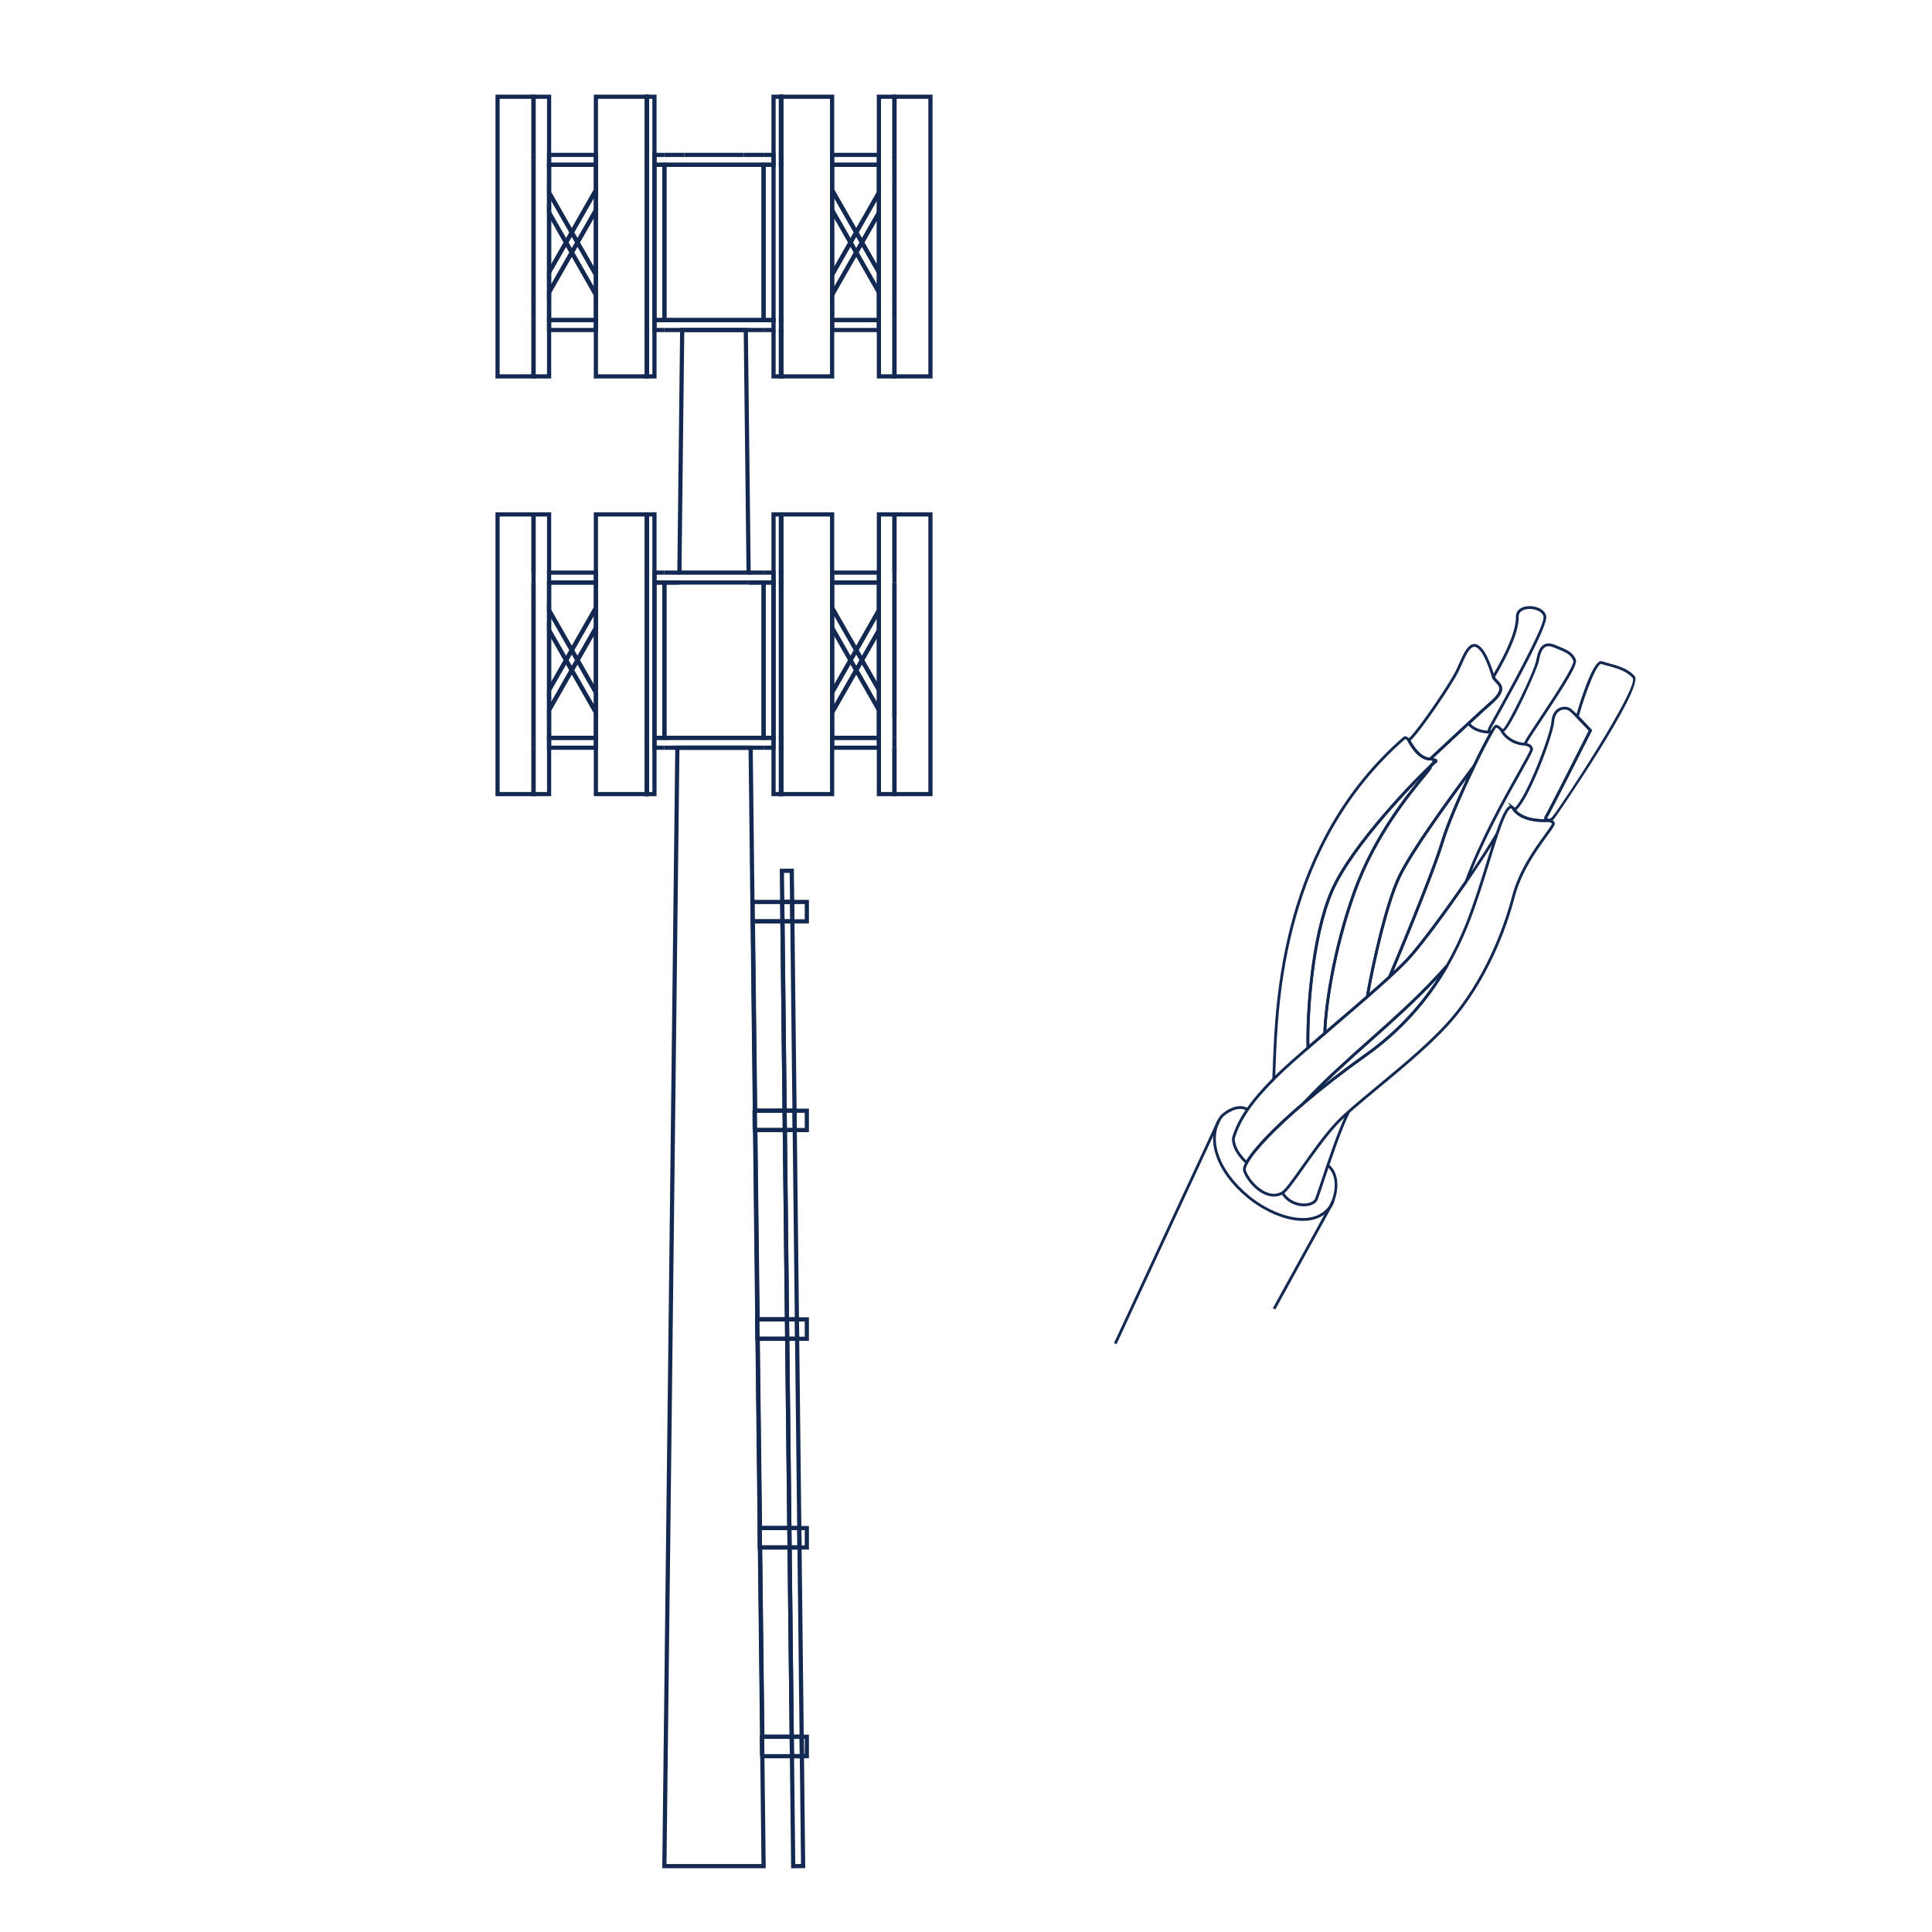 <svg xmlns="http://www.w3.org/2000/svg" xmlns:xlink="http://www.w3.org/1999/xlink" fill="none" version="1.1" width="300" height="299.999" viewBox="0 0 300 299.999"><defs><clipPath id="master_svg0_1_3466"><rect x="0" y="0" width="300" height="299.999" rx="0"/></clipPath></defs><g clip-path="url(#master_svg0_1_3466)"><g><g><g><path d="M103.491,114.89L101.3,114.89L101.3,90.128L103.491,90.128L103.491,114.89ZM101.95,114.24L102.84,114.24L102.84,90.776L101.95,90.776L101.95,114.24Z" fill="#142952" fill-opacity="1"/></g><g><path d="M88.786,36.748L84.938,30.004L84.938,25.267L92.855,25.267L92.855,29.617L88.786,36.748ZM85.588,29.831L88.786,35.437L92.205,29.444L92.205,25.916L85.588,25.916L85.588,29.831Z" fill="#142952" fill-opacity="1"/></g><g><path d="M92.855,114.892L84.938,114.892L84.938,110.15L88.786,103.408L92.855,110.537L92.855,114.892ZM85.588,114.24L92.205,114.24L92.205,110.708L88.786,104.718L85.588,110.322L85.588,114.24Z" fill="#142952" fill-opacity="1"/></g><g><path d="M128.886,108.741L128.886,96.275L132.441,102.505L128.886,108.741ZM129.537,98.728L129.537,106.29L131.693,102.507L129.537,98.728Z" fill="#142952" fill-opacity="1"/></g><g><path d="M122.9,237.603L117.642,237.603L117.295,207.558L122.558,207.558L122.9,237.603ZM118.286,236.953L122.244,236.953L121.916,208.21L117.952,208.21L118.286,236.953Z" fill="#142952" fill-opacity="1"/></g><g><path d="M88.786,101.609L84.938,94.864L84.938,90.128L92.855,90.128L92.855,94.48L88.786,101.609ZM85.588,94.692L88.786,100.296L92.205,94.308L92.205,90.777L85.588,90.777L85.588,94.692Z" fill="#142952" fill-opacity="1"/></g><g><path d="M92.855,43.88L89.298,37.648L92.855,31.415L92.855,43.88ZM90.046,37.647L92.204,41.427L92.204,33.865L90.046,37.647Z" fill="#142952" fill-opacity="1"/></g><g><path d="M84.938,43.493L84.938,31.802L88.272,37.648L84.938,43.493ZM85.588,34.253L85.588,41.041L87.524,37.647L85.588,34.253Z" fill="#142952" fill-opacity="1"/></g><g><path d="M132.955,101.609L128.887,94.479L128.887,90.127L136.803,90.127L136.803,94.861L132.955,101.609ZM129.537,94.308L132.955,100.296L136.153,94.689L136.153,90.777L129.537,90.777L129.537,94.308Z" fill="#142952" fill-opacity="1"/></g><g><path d="M92.855,50.028L84.938,50.028L84.938,45.292L88.786,38.549L92.855,45.678L92.855,50.028ZM85.588,49.379L92.205,49.379L92.205,45.851L88.786,39.861L85.588,45.465L85.588,49.379Z" fill="#142952" fill-opacity="1"/></g><g><path d="M120.439,114.89L118.249,114.89L118.249,90.128L120.439,90.128L120.439,114.89ZM118.899,114.24L119.789,114.24L119.789,90.776L118.899,90.776L118.899,114.24Z" fill="#142952" fill-opacity="1"/></g><g><path d="M122.53,205.197L117.266,205.197L116.919,175.149L122.19,175.149L122.53,205.197ZM117.91,204.548L121.874,204.548L121.546,175.799L117.576,175.799L117.91,204.548Z" fill="#142952" fill-opacity="1"/></g><g><path d="M92.855,108.741L89.297,102.506L92.855,96.276L92.855,108.741ZM90.045,102.506L92.204,106.291L92.204,98.725L90.045,102.506Z" fill="#142952" fill-opacity="1"/></g><g><path d="M123.269,270.011L118.018,270.011L117.67,239.968L122.927,239.968L123.269,270.011ZM118.661,269.361L122.612,269.361L122.284,240.617L118.326,240.617L118.661,269.361Z" fill="#142952" fill-opacity="1"/></g><g><path d="M84.938,108.354L84.938,96.662L88.273,102.506L84.938,108.354ZM85.588,99.114L85.588,105.901L87.524,102.505L85.588,99.114Z" fill="#142952" fill-opacity="1"/></g><g><path d="M136.802,108.355L133.467,102.505L136.802,96.659L136.802,108.355ZM134.215,102.506L136.153,105.902L136.153,99.113L134.215,102.506Z" fill="#142952" fill-opacity="1"/></g><g><path d="M136.802,114.892L128.886,114.892L128.886,110.537L132.954,103.408L136.801,110.155L136.801,114.892L136.802,114.892ZM129.537,114.24L136.153,114.24L136.153,110.327L132.955,104.718L129.537,110.708L129.537,114.24Z" fill="#142952" fill-opacity="1"/></g><g><path d="M128.886,43.878L128.886,31.417L132.44,37.647L128.886,43.878ZM129.537,33.87L129.537,41.428L131.692,37.648L129.537,33.87Z" fill="#142952" fill-opacity="1"/></g><g><path d="M136.802,43.493L133.468,37.647L136.802,31.801L136.802,43.493ZM134.215,37.647L136.152,41.043L136.152,34.252L134.215,37.647Z" fill="#142952" fill-opacity="1"/></g><g><path d="M136.802,50.028L128.886,50.028L128.886,45.677L132.954,38.548L136.801,45.293L136.801,50.028L136.802,50.028ZM129.537,49.379L136.153,49.379L136.153,45.466L132.955,39.861L129.537,45.851L129.537,49.379Z" fill="#142952" fill-opacity="1"/></g><g><path d="M132.955,36.748L128.887,29.616L128.887,25.266L136.803,25.266L136.803,30L132.955,36.748ZM129.537,29.444L132.955,35.434L136.153,29.829L136.153,25.916L129.537,25.916L129.537,29.444Z" fill="#142952" fill-opacity="1"/></g><g><path d="M120.439,50.031L118.249,50.031L118.249,25.267L120.439,25.267L120.439,50.031ZM118.899,49.379L119.789,49.379L119.789,25.916L118.899,25.916L118.899,49.379Z" fill="#142952" fill-opacity="1"/></g><g><path d="M103.491,50.031L101.3,50.031L101.3,25.267L103.491,25.267L103.491,50.031ZM101.95,49.379L102.84,49.379L102.84,25.916L101.95,25.916L101.95,49.379Z" fill="#142952" fill-opacity="1"/></g><g><path d="M122.162,172.79L116.891,172.79L116.542,142.742L121.82,142.742L122.162,172.79ZM117.534,172.141L121.505,172.141L121.177,143.394L117.2,143.394L117.534,172.141Z" fill="#142952" fill-opacity="1"/></g><g><path d="M84.938,46.603L84.938,42.18L87.898,36.992L89.16,39.206L84.938,46.603ZM85.588,42.352L85.588,44.153L88.412,39.206L87.898,38.306L85.588,42.352Z" fill="#142952" fill-opacity="1"/></g><g><path d="M89.672,38.305L88.411,36.091L92.854,28.304L92.854,32.726L89.672,38.305ZM89.16,36.091L89.673,36.991L92.205,32.553L92.205,30.755L89.16,36.091Z" fill="#142952" fill-opacity="1"/></g><g><path d="M92.855,46.991L88.412,39.205L89.673,36.991L92.856,42.569L92.856,46.991L92.855,46.991ZM89.16,39.205L92.205,44.539L92.205,42.741L89.673,38.304L89.16,39.205Z" fill="#142952" fill-opacity="1"/></g><g><path d="M87.897,38.302L84.937,33.115L84.937,28.693L89.159,36.09L87.897,38.302ZM85.588,32.943L87.898,36.993L88.412,36.091L85.588,31.146L85.588,32.943Z" fill="#142952" fill-opacity="1"/></g><g><path d="M88.786,39.86L87.524,37.647L88.786,35.437L90.047,37.647L88.786,39.86ZM88.272,37.647L88.786,38.548L89.299,37.647L88.786,36.748L88.272,37.647Z" fill="#142952" fill-opacity="1"/></g><g><path d="M128.886,46.991L128.886,42.567L132.066,36.991L133.329,39.205L128.886,46.991ZM129.537,42.739L129.537,44.539L132.58,39.205L132.066,38.305L129.537,42.739Z" fill="#142952" fill-opacity="1"/></g><g><path d="M133.842,38.305L132.58,36.091L136.802,28.688L136.802,33.116L133.842,38.305ZM133.329,36.091L133.842,36.991L136.153,32.943L136.153,31.14L133.329,36.091Z" fill="#142952" fill-opacity="1"/></g><g><path d="M136.802,46.606L132.58,39.205L133.842,36.991L136.802,42.182L136.802,46.606ZM133.329,39.205L136.153,44.155L136.153,42.354L133.842,38.304L133.329,39.205Z" fill="#142952" fill-opacity="1"/></g><g><path d="M132.066,38.305L128.886,32.731L128.886,28.304L133.328,36.091L132.066,38.305ZM129.537,32.556L132.066,36.992L132.58,36.092L129.537,30.757L129.537,32.556Z" fill="#142952" fill-opacity="1"/></g><g><path d="M132.955,39.86L131.692,37.647L132.955,35.434L134.216,37.647L132.955,39.86ZM132.44,37.647L132.955,38.548L133.468,37.647L132.955,36.748L132.44,37.647Z" fill="#142952" fill-opacity="1"/></g><g><path d="M89.671,103.162L88.411,100.952L92.854,93.169L92.854,97.586L89.671,103.162ZM89.16,100.952L89.672,101.851L92.205,97.413L92.205,95.619L89.16,100.952Z" fill="#142952" fill-opacity="1"/></g><g><path d="M84.938,111.461L84.938,107.04L87.899,101.852L89.16,104.064L84.938,111.461ZM85.588,107.215L85.588,109.011L88.412,104.064L87.899,103.163L85.588,107.215Z" fill="#142952" fill-opacity="1"/></g><g><path d="M87.899,103.162L84.938,97.974L84.938,93.551L89.16,100.952L87.899,103.162ZM85.588,97.801L87.899,101.852L88.412,100.953L85.588,96.004L85.588,97.801Z" fill="#142952" fill-opacity="1"/></g><g><path d="M92.855,111.851L88.412,104.064L89.672,101.852L92.856,107.431L92.856,111.851L92.855,111.851ZM89.16,104.062L92.205,109.398L92.205,107.603L89.672,103.163L89.16,104.062Z" fill="#142952" fill-opacity="1"/></g><g><path d="M88.786,104.72L87.524,102.506L88.786,100.296L90.046,102.506L88.786,104.72ZM88.273,102.506L88.786,103.407L89.297,102.506L88.786,101.61L88.273,102.506Z" fill="#142952" fill-opacity="1"/></g><g><path d="M128.886,111.851L128.886,107.427L132.067,101.852L133.329,104.064L128.886,111.851ZM129.537,107.6L129.537,109.398L132.58,104.064L132.067,103.163L129.537,107.6Z" fill="#142952" fill-opacity="1"/></g><g><path d="M133.841,103.162L132.579,100.952L136.801,93.548L136.801,97.974L133.841,103.162ZM133.329,100.952L133.842,101.851L136.153,97.797L136.153,96.002L133.329,100.952Z" fill="#142952" fill-opacity="1"/></g><g><path d="M136.802,111.465L132.58,104.064L133.842,101.852L136.802,107.042L136.802,111.465ZM133.329,104.063L136.153,109.013L136.153,107.214L133.842,103.161L133.329,104.063Z" fill="#142952" fill-opacity="1"/></g><g><path d="M132.067,103.162L128.886,97.589L128.886,93.167L133.328,100.952L132.067,103.162ZM129.537,97.417L132.067,101.852L132.58,100.953L129.537,95.62L129.537,97.417Z" fill="#142952" fill-opacity="1"/></g><g><path d="M132.955,104.718L131.693,102.506L132.955,100.296L134.215,102.506L132.955,104.718ZM132.441,102.506L132.954,103.407L133.466,102.506L132.954,101.61L132.441,102.506Z" fill="#142952" fill-opacity="1"/></g><g><path d="M124.072,205.197L121.881,205.197L121.539,175.149L123.729,175.149L124.072,205.197ZM122.524,204.548L123.415,204.548L123.086,175.799L122.196,175.799L122.524,204.548Z" fill="#142952" fill-opacity="1"/></g><g><path d="M123.701,172.79L121.512,172.79L121.17,142.742L123.361,142.742L123.701,172.79ZM122.155,172.141L123.044,172.141L122.718,143.394L121.826,143.394L122.155,172.141Z" fill="#142952" fill-opacity="1"/></g><g><path d="M124.811,270.011L122.619,270.011L122.278,239.968L124.469,239.968L124.811,270.011ZM123.262,269.361L124.154,269.361L123.825,240.617L122.935,240.617L123.262,269.361Z" fill="#142952" fill-opacity="1"/></g><g><path d="M124.442,237.603L122.25,237.603L121.909,207.558L124.099,207.558L124.442,237.603ZM122.893,236.953L123.785,236.953L123.456,208.21L122.565,208.21L122.893,236.953Z" fill="#142952" fill-opacity="1"/></g><g><path d="M123.332,140.382L121.143,140.382L121.08,134.906L123.269,134.881L123.332,140.382ZM121.786,139.73L122.675,139.73L122.626,135.538L121.736,135.547L121.786,139.73Z" fill="#142952" fill-opacity="1"/></g><g><path d="M122.848,290.11L122.645,272.373L124.839,272.373L125.039,290.083L122.848,290.11ZM123.302,273.025L123.491,289.45L124.381,289.441L124.194,273.025L123.302,273.025Z" fill="#142952" fill-opacity="1"/></g><g><path d="M123.302,273.025L118.053,273.025L118.011,269.361L123.261,269.361L123.302,273.025ZM118.696,272.373L122.645,272.373L122.619,270.011L118.669,270.011L118.696,272.373Z" fill="#142952" fill-opacity="1"/></g><g><path d="M125.611,273.025L124.195,273.025L124.153,269.361L125.611,269.361L125.611,273.025ZM124.839,272.373L124.961,272.373L124.961,270.011L124.811,270.011L124.839,272.373Z" fill="#142952" fill-opacity="1"/></g><g><path d="M124.845,273.025L122.653,273.025L122.612,269.361L124.804,269.361L124.845,273.025ZM123.295,272.373L124.188,272.373L124.16,270.011L123.269,270.011L123.295,272.373Z" fill="#142952" fill-opacity="1"/></g><g><path d="M122.935,240.617L117.678,240.617L117.634,236.953L122.892,236.953L122.935,240.617ZM118.32,239.968L122.278,239.968L122.25,237.603L118.294,237.603L118.32,239.968Z" fill="#142952" fill-opacity="1"/></g><g><path d="M125.611,240.617L123.825,240.617L123.785,236.953L125.611,236.953L125.611,240.617ZM124.469,239.968L124.961,239.968L124.961,237.603L124.442,237.603L124.469,239.968Z" fill="#142952" fill-opacity="1"/></g><g><path d="M124.476,240.617L122.285,240.617L122.243,236.953L124.434,236.953L124.476,240.617ZM122.927,239.968L123.818,239.968L123.791,237.603L122.9,237.603L122.927,239.968Z" fill="#142952" fill-opacity="1"/></g><g><path d="M122.565,208.21L117.302,208.21L117.259,204.548L122.524,204.548L122.565,208.21ZM117.944,207.558L121.908,207.558L121.88,205.198L117.917,205.198L117.944,207.558Z" fill="#142952" fill-opacity="1"/></g><g><path d="M125.611,208.21L123.456,208.21L123.415,204.548L125.611,204.548L125.611,208.21ZM124.098,207.558L124.96,207.558L124.96,205.198L124.071,205.198L124.098,207.558Z" fill="#142952" fill-opacity="1"/></g><g><path d="M124.105,208.21L121.916,208.21L121.874,204.548L124.065,204.548L124.105,208.21ZM122.558,207.558L123.448,207.558L123.421,205.198L122.53,205.198L122.558,207.558Z" fill="#142952" fill-opacity="1"/></g><g><path d="M122.196,175.799L116.926,175.799L116.883,172.141L122.155,172.141L122.196,175.799ZM117.568,175.149L121.538,175.149L121.511,172.79L117.541,172.79L117.568,175.149Z" fill="#142952" fill-opacity="1"/></g><g><path d="M125.611,175.799L123.086,175.799L123.044,172.141L125.611,172.141L125.611,175.799ZM123.729,175.149L124.96,175.149L124.96,172.79L123.7,172.79L123.729,175.149Z" fill="#142952" fill-opacity="1"/></g><g><path d="M123.735,175.799L121.546,175.799L121.505,172.141L123.694,172.141L123.735,175.799ZM122.19,175.149L123.078,175.149L123.05,172.79L122.161,172.79L122.19,175.149Z" fill="#142952" fill-opacity="1"/></g><g><path d="M125.611,143.394L122.717,143.394L122.673,139.731L125.611,139.731L125.611,143.394ZM123.359,142.742L124.961,142.742L124.961,140.382L123.333,140.382L123.359,142.742Z" fill="#142952" fill-opacity="1"/></g><g><path d="M121.826,143.394L116.551,143.394L116.506,139.731L121.786,139.731L121.826,143.394ZM117.192,142.742L121.17,142.742L121.143,140.382L117.165,140.382L117.192,142.742Z" fill="#142952" fill-opacity="1"/></g><g><path d="M123.368,143.394L121.177,143.394L121.136,139.731L123.324,139.731L123.368,143.394ZM121.82,142.742L122.71,142.742L122.683,140.382L121.793,140.382L121.82,142.742Z" fill="#142952" fill-opacity="1"/></g><g><path d="M116.572,89.238L105.168,89.238L105.172,88.908L105.61,50.92L116.13,50.92L116.572,89.238ZM105.825,88.587L115.915,88.587L115.486,51.569L106.253,51.569L105.825,88.587Z" fill="#142952" fill-opacity="1"/></g><g><path d="M118.902,290.098L102.836,290.098L102.84,289.769L104.858,115.78L116.881,115.78L117.16,140.052L116.51,140.061L116.238,116.43L105.501,116.43L103.495,289.446L118.244,289.446L118.049,272.702L118.699,272.695L118.902,290.098Z" fill="#142952" fill-opacity="1"/></g><g transform="matrix(0.012,1,-1,0.012,258.895,24.213)"><rect x="117.204" y="143.065" width="29.401" height="0.65" rx="0" fill="#142952" fill-opacity="1"/></g><g transform="matrix(0.012,1,-1,0.012,291.668,55.879)"><rect x="117.577" y="175.461" width="29.401" height="0.649" rx="0" fill="#142952" fill-opacity="1"/></g><g transform="matrix(0.012,1,-1,0.012,324.456,87.524)"><rect x="117.961" y="207.885" width="29.396" height="0.65" rx="0" fill="#142952" fill-opacity="1"/></g><g transform="matrix(0.012,1,-1,0.012,357.221,119.178)"><rect x="118.332" y="240.285" width="29.398" height="0.649" rx="0" fill="#142952" fill-opacity="1"/></g><g transform="matrix(0.011,1,-1,0.011,387.001,147.997)"><rect x="118.676" y="269.681" width="3.011" height="0.649" rx="0" fill="#142952" fill-opacity="1"/></g><g transform="matrix(0.012,1,-1,0.012,354.129,116.142)"><rect x="118.297" y="237.275" width="3.014" height="0.651" rx="0" fill="#142952" fill-opacity="1"/></g><g transform="matrix(0.012,1,-1,0.012,321.348,84.5)"><rect x="117.919" y="204.865" width="3.011" height="0.65" rx="0" fill="#142952" fill-opacity="1"/></g><g transform="matrix(0.012,1,-1,0.012,288.525,52.806)"><rect x="117.536" y="172.451" width="3.006" height="0.651" rx="0" fill="#142952" fill-opacity="1"/></g><g transform="matrix(0.012,1,-1,0.012,255.807,21.244)"><rect x="117.16" y="140.044" width="3.011" height="0.65" rx="0" fill="#142952" fill-opacity="1"/></g><g><path d="M105.951,50.028L102.84,50.028L102.84,25.267L106.229,25.267L106.229,25.916L103.491,25.916L103.491,49.379L105.951,49.379L105.951,50.028Z" fill="#142952" fill-opacity="1"/></g><g><path d="M118.899,50.028L115.788,50.028L115.788,49.379L118.249,49.379L118.249,25.916L115.509,25.916L115.509,25.267L118.899,25.267L118.899,50.028Z" fill="#142952" fill-opacity="1"/></g><g><rect x="106.229" y="25.267" width="9.28" height="0.649" rx="0" fill="#142952" fill-opacity="1"/></g><g><rect x="105.951" y="49.379" width="9.837" height="0.649" rx="0" fill="#142952" fill-opacity="1"/></g><g><path d="M120.439,25.916L118.574,25.916L118.574,25.267L119.789,25.267L119.789,24.378L118.574,24.378L118.574,23.729L120.439,23.729L120.439,25.916Z" fill="#142952" fill-opacity="1"/></g><g><path d="M103.166,25.916L101.3,25.916L101.3,23.729L103.166,23.729L103.166,24.378L101.95,24.378L101.95,25.267L103.166,25.267L103.166,25.916Z" fill="#142952" fill-opacity="1"/></g><g><path d="M136.802,25.916L128.886,25.916L128.886,23.728L136.802,23.728L136.802,25.916ZM129.537,25.267L136.153,25.267L136.153,24.378L129.537,24.378L129.537,25.267Z" fill="#142952" fill-opacity="1"/></g><g><path d="M92.853,25.916L84.937,25.916L84.937,23.728L92.853,23.728L92.853,25.916ZM85.588,25.267L92.203,25.267L92.203,24.378L85.588,24.378L85.588,25.267Z" fill="#142952" fill-opacity="1"/></g><g><rect x="115.493" y="23.729" width="3.081" height="0.649" rx="0" fill="#142952" fill-opacity="1"/></g><g><rect x="115.509" y="25.267" width="3.065" height="0.649" rx="0" fill="#142952" fill-opacity="1"/></g><g><rect x="103.166" y="25.267" width="3.063" height="0.649" rx="0" fill="#142952" fill-opacity="1"/></g><g><rect x="103.166" y="23.729" width="3.082" height="0.649" rx="0" fill="#142952" fill-opacity="1"/></g><g><rect x="106.229" y="25.267" width="9.28" height="0.649" rx="0" fill="#142952" fill-opacity="1"/></g><g><rect x="106.248" y="23.729" width="9.245" height="0.649" rx="0" fill="#142952" fill-opacity="1"/></g><g><path d="M92.853,51.571L84.937,51.571L84.937,49.379L92.853,49.379L92.853,51.571ZM85.588,50.92L92.203,50.92L92.203,50.028L85.588,50.028L85.588,50.92Z" fill="#142952" fill-opacity="1"/></g><g><path d="M103.166,51.569L101.3,51.569L101.3,49.379L103.166,49.379L103.166,50.028L101.95,50.028L101.95,50.92L103.166,50.92L103.166,51.569Z" fill="#142952" fill-opacity="1"/></g><g><path d="M120.439,51.569L118.574,51.569L118.574,50.92L119.789,50.92L119.789,50.028L118.574,50.028L118.574,49.379L120.439,49.379L120.439,51.569Z" fill="#142952" fill-opacity="1"/></g><g><path d="M136.802,51.571L128.886,51.571L128.886,49.379L136.802,49.379L136.802,51.571ZM129.537,50.92L136.153,50.92L136.153,50.028L129.537,50.028L129.537,50.92Z" fill="#142952" fill-opacity="1"/></g><g><rect x="103.166" y="49.379" width="2.785" height="0.649" rx="0" fill="#142952" fill-opacity="1"/></g><g><rect x="103.166" y="50.92" width="2.766" height="0.649" rx="0" fill="#142952" fill-opacity="1"/></g><g><rect x="115.788" y="49.379" width="2.786" height="0.649" rx="0" fill="#142952" fill-opacity="1"/></g><g><rect x="115.807" y="50.92" width="2.767" height="0.649" rx="0" fill="#142952" fill-opacity="1"/></g><g><rect x="105.951" y="49.379" width="9.837" height="0.649" rx="0" fill="#142952" fill-opacity="1"/></g><g><rect x="105.931" y="50.92" width="9.876" height="0.649" rx="0" fill="#142952" fill-opacity="1"/></g><g><rect x="138.565" y="25.591" width="0.651" height="0.093" rx="0" fill="#142952" fill-opacity="1"/></g><g><rect x="138.565" y="49.61" width="0.651" height="0.093" rx="0" fill="#142952" fill-opacity="1"/></g><g><path d="M144.803,58.771L138.565,58.771L138.565,51.244L139.216,51.244L139.216,58.119L144.154,58.119L144.154,15.346L139.216,15.346L139.216,24.054L138.565,24.054L138.565,14.696L144.803,14.696L144.803,58.771Z" fill="#142952" fill-opacity="1"/></g><g><rect x="138.565" y="28.798" width="0.651" height="17.702" rx="0" fill="#142952" fill-opacity="1"/></g><g><rect x="138.565" y="25.684" width="0.651" height="3.114" rx="0" fill="#142952" fill-opacity="1"/></g><g><rect x="138.565" y="46.5" width="0.651" height="3.11" rx="0" fill="#142952" fill-opacity="1"/></g><g><path d="" fill="#142952" fill-opacity="1"/></g><g><rect x="138.565" y="24.054" width="0.651" height="1.537" rx="0" fill="#142952" fill-opacity="1"/></g><g><path d="" fill="#142952" fill-opacity="1"/></g><g><rect x="138.565" y="49.703" width="0.651" height="1.541" rx="0" fill="#142952" fill-opacity="1"/></g><g><path d="" fill="#142952" fill-opacity="1"/></g><g><path d="" fill="#142952" fill-opacity="1"/></g><g><path d="M129.537,58.771L120.995,58.771L120.995,51.244L121.645,51.244L121.645,58.119L128.886,58.119L128.886,51.244L129.537,51.244L129.537,58.771Z" fill="#142952" fill-opacity="1"/></g><g><rect x="128.886" y="32.644" width="0.65" height="10.008" rx="0" fill="#142952" fill-opacity="1"/></g><g><rect x="120.995" y="25.591" width="0.65" height="24.112" rx="0" fill="#142952" fill-opacity="1"/></g><g><rect x="128.886" y="25.591" width="0.65" height="3.938" rx="0" fill="#142952" fill-opacity="1"/></g><g><path d="M129.537,24.054L128.886,24.054L128.886,15.346L121.645,15.346L121.645,24.054L120.995,24.054L120.995,14.696L129.537,14.696L129.537,24.054Z" fill="#142952" fill-opacity="1"/></g><g><rect x="128.886" y="45.766" width="0.65" height="3.938" rx="0" fill="#142952" fill-opacity="1"/></g><g><rect x="128.886" y="42.651" width="0.65" height="3.114" rx="0" fill="#142952" fill-opacity="1"/></g><g><rect x="128.886" y="29.529" width="0.65" height="3.114" rx="0" fill="#142952" fill-opacity="1"/></g><g><rect x="120.995" y="24.054" width="0.65" height="1.537" rx="0" fill="#142952" fill-opacity="1"/></g><g><rect x="128.886" y="24.054" width="0.65" height="1.537" rx="0" fill="#142952" fill-opacity="1"/></g><g><rect x="128.886" y="49.703" width="0.65" height="1.541" rx="0" fill="#142952" fill-opacity="1"/></g><g><rect x="120.995" y="49.703" width="0.65" height="1.541" rx="0" fill="#142952" fill-opacity="1"/></g><g><path d="M121.591,24.054L120.941,24.054L120.941,15.346L120.439,15.346L120.439,24.054L119.789,24.054L119.789,14.696L121.591,14.696L121.591,24.054Z" fill="#142952" fill-opacity="1"/></g><g><path d="M121.591,58.771L119.789,58.771L119.789,51.244L120.439,51.244L120.439,58.119L120.941,58.119L120.941,51.244L121.591,51.244L121.591,58.771Z" fill="#142952" fill-opacity="1"/></g><g><rect x="120.941" y="24.054" width="0.65" height="1.537" rx="0" fill="#142952" fill-opacity="1"/></g><g><rect x="119.789" y="24.054" width="0.65" height="1.537" rx="0" fill="#142952" fill-opacity="1"/></g><g><path d="M121.645,50.031L120.941,50.031L120.941,25.267L121.591,25.267L121.645,25.591L121.645,50.031Z" fill="#142952" fill-opacity="1"/></g><g><path d="M121.645,58.771L120.941,58.771L120.941,50.92L121.591,50.92L121.645,51.244L121.645,58.771Z" fill="#142952" fill-opacity="1"/></g><g><path d="M121.645,24.378L120.941,24.378L120.941,14.696L121.591,14.696L121.645,15.021L121.645,24.378Z" fill="#142952" fill-opacity="1"/></g><g><path d="M121.645,25.916L120.941,25.916L120.941,23.729L121.591,23.729L121.645,24.054L121.645,25.916Z" fill="#142952" fill-opacity="1"/></g><g><path d="M121.645,51.571L120.941,51.571L120.941,49.379L121.591,49.379L121.645,49.703L121.645,51.571Z" fill="#142952" fill-opacity="1"/></g><g><rect x="92.205" y="25.591" width="0.65" height="3.938" rx="0" fill="#142952" fill-opacity="1"/></g><g><rect x="100.094" y="25.591" width="0.649" height="24.112" rx="0" fill="#142952" fill-opacity="1"/></g><g><rect x="92.205" y="32.642" width="0.65" height="10.013" rx="0" fill="#142952" fill-opacity="1"/></g><g><path d="M100.743,24.054L100.094,24.054L100.094,15.346L92.855,15.346L92.855,24.054L92.205,24.054L92.205,14.696L100.743,14.696L100.743,24.054Z" fill="#142952" fill-opacity="1"/></g><g><path d="M100.743,58.771L92.205,58.771L92.205,51.244L92.855,51.244L92.855,58.119L100.094,58.119L100.094,51.244L100.743,51.244L100.743,58.771Z" fill="#142952" fill-opacity="1"/></g><g><rect x="92.205" y="45.766" width="0.65" height="3.938" rx="0" fill="#142952" fill-opacity="1"/></g><g><rect x="92.205" y="29.529" width="0.65" height="3.112" rx="0" fill="#142952" fill-opacity="1"/></g><g><rect x="92.205" y="42.654" width="0.65" height="3.111" rx="0" fill="#142952" fill-opacity="1"/></g><g><rect x="92.205" y="24.054" width="0.65" height="1.537" rx="0" fill="#142952" fill-opacity="1"/></g><g><rect x="100.094" y="24.054" width="0.649" height="1.537" rx="0" fill="#142952" fill-opacity="1"/></g><g><rect x="100.094" y="49.703" width="0.649" height="1.541" rx="0" fill="#142952" fill-opacity="1"/></g><g><rect x="92.205" y="49.703" width="0.65" height="1.541" rx="0" fill="#142952" fill-opacity="1"/></g><g><rect x="100.149" y="25.591" width="0.651" height="24.112" rx="0" fill="#142952" fill-opacity="1"/></g><g><rect x="101.3" y="25.591" width="0.65" height="24.112" rx="0" fill="#142952" fill-opacity="1"/></g><g><path d="M101.95,24.054L101.3,24.054L101.3,15.346L100.8,15.346L100.8,24.054L100.149,24.054L100.149,14.696L101.95,14.696L101.95,24.054Z" fill="#142952" fill-opacity="1"/></g><g><path d="M101.95,58.771L100.149,58.771L100.149,51.244L100.8,51.244L100.8,58.119L101.3,58.119L101.3,51.244L101.95,51.244L101.95,58.771Z" fill="#142952" fill-opacity="1"/></g><g><rect x="100.149" y="24.054" width="0.651" height="1.537" rx="0" fill="#142952" fill-opacity="1"/></g><g><rect x="101.3" y="24.054" width="0.65" height="1.537" rx="0" fill="#142952" fill-opacity="1"/></g><g><rect x="100.149" y="49.703" width="0.651" height="1.541" rx="0" fill="#142952" fill-opacity="1"/></g><g><rect x="101.3" y="49.703" width="0.65" height="1.541" rx="0" fill="#142952" fill-opacity="1"/></g><g><path d="M100.798,50.031L100.094,50.031L100.094,25.267L100.743,25.267L100.798,25.591L100.798,50.031Z" fill="#142952" fill-opacity="1"/></g><g><path d="M100.798,58.771L100.094,58.771L100.094,50.92L100.743,50.92L100.798,51.244L100.798,58.771Z" fill="#142952" fill-opacity="1"/></g><g><path d="M100.798,24.378L100.094,24.378L100.094,14.696L100.743,14.696L100.798,15.021L100.798,24.378Z" fill="#142952" fill-opacity="1"/></g><g><path d="M100.798,25.916L100.094,25.916L100.094,23.729L100.743,23.729L100.798,24.054L100.798,25.916Z" fill="#142952" fill-opacity="1"/></g><g><path d="M100.798,51.571L100.094,51.571L100.094,49.379L100.743,49.379L100.798,49.703L100.798,51.571Z" fill="#142952" fill-opacity="1"/></g><g><path d="M139.216,58.771L136.152,58.771L136.152,51.244L136.802,51.244L136.802,58.119L138.565,58.119L138.565,51.244L139.216,51.244L139.216,58.771Z" fill="#142952" fill-opacity="1"/></g><g><rect x="136.152" y="33.027" width="0.649" height="9.241" rx="0" fill="#142952" fill-opacity="1"/></g><g><rect x="138.565" y="28.798" width="0.651" height="17.702" rx="0" fill="#142952" fill-opacity="1"/></g><g><rect x="138.565" y="49.61" width="0.651" height="0.093" rx="0" fill="#142952" fill-opacity="1"/></g><g><rect x="136.152" y="45.381" width="0.649" height="4.322" rx="0" fill="#142952" fill-opacity="1"/></g><g><rect x="136.152" y="25.591" width="0.649" height="4.322" rx="0" fill="#142952" fill-opacity="1"/></g><g><rect x="138.565" y="25.591" width="0.651" height="0.093" rx="0" fill="#142952" fill-opacity="1"/></g><g><path d="M139.216,24.054L138.565,24.054L138.565,15.346L136.802,15.346L136.802,24.054L136.152,24.054L136.152,14.696L139.216,14.696L139.216,24.054Z" fill="#142952" fill-opacity="1"/></g><g><rect x="138.565" y="25.684" width="0.651" height="3.114" rx="0" fill="#142952" fill-opacity="1"/></g><g><rect x="136.152" y="29.913" width="0.649" height="3.114" rx="0" fill="#142952" fill-opacity="1"/></g><g><rect x="136.152" y="42.269" width="0.649" height="3.112" rx="0" fill="#142952" fill-opacity="1"/></g><g><rect x="138.565" y="46.5" width="0.651" height="3.11" rx="0" fill="#142952" fill-opacity="1"/></g><g><rect x="136.152" y="24.054" width="0.649" height="1.537" rx="0" fill="#142952" fill-opacity="1"/></g><g><rect x="138.565" y="24.054" width="0.651" height="1.537" rx="0" fill="#142952" fill-opacity="1"/></g><g><rect x="138.565" y="49.703" width="0.651" height="1.541" rx="0" fill="#142952" fill-opacity="1"/></g><g><rect x="136.152" y="49.703" width="0.649" height="1.541" rx="0" fill="#142952" fill-opacity="1"/></g><g><rect x="84.938" y="33.027" width="0.65" height="9.239" rx="0" fill="#142952" fill-opacity="1"/></g><g><rect x="82.524" y="28.798" width="0.65" height="17.699" rx="0" fill="#142952" fill-opacity="1"/></g><g><path d="M85.588,24.054L84.938,24.054L84.938,15.346L83.174,15.346L83.174,24.054L82.524,24.054L82.524,14.696L85.588,14.696L85.588,24.054Z" fill="#142952" fill-opacity="1"/></g><g><path d="M85.588,58.771L82.524,58.771L82.524,51.244L83.174,51.244L83.174,58.119L84.938,58.119L84.938,51.244L85.588,51.244L85.588,58.771Z" fill="#142952" fill-opacity="1"/></g><g><rect x="84.938" y="45.378" width="0.65" height="4.325" rx="0" fill="#142952" fill-opacity="1"/></g><g><rect x="82.524" y="49.608" width="0.65" height="0.095" rx="0" fill="#142952" fill-opacity="1"/></g><g><rect x="82.524" y="25.591" width="0.65" height="0.096" rx="0" fill="#142952" fill-opacity="1"/></g><g><rect x="84.938" y="25.591" width="0.65" height="4.328" rx="0" fill="#142952" fill-opacity="1"/></g><g><rect x="82.524" y="46.497" width="0.65" height="3.111" rx="0" fill="#142952" fill-opacity="1"/></g><g><rect x="84.938" y="42.267" width="0.65" height="3.111" rx="0" fill="#142952" fill-opacity="1"/></g><g><rect x="84.938" y="29.919" width="0.65" height="3.108" rx="0" fill="#142952" fill-opacity="1"/></g><g><rect x="82.524" y="25.687" width="0.65" height="3.111" rx="0" fill="#142952" fill-opacity="1"/></g><g><rect x="82.524" y="24.054" width="0.65" height="1.537" rx="0" fill="#142952" fill-opacity="1"/></g><g><rect x="84.938" y="24.054" width="0.65" height="1.537" rx="0" fill="#142952" fill-opacity="1"/></g><g><rect x="84.938" y="49.703" width="0.65" height="1.541" rx="0" fill="#142952" fill-opacity="1"/></g><g><rect x="82.524" y="49.703" width="0.65" height="1.541" rx="0" fill="#142952" fill-opacity="1"/></g><g><path d="M83.174,58.771L76.936,58.771L76.936,14.696L83.174,14.696L83.174,24.054L82.524,24.054L82.524,15.346L77.585,15.346L77.585,58.119L82.524,58.119L82.524,51.244L83.174,51.244L83.174,58.771Z" fill="#142952" fill-opacity="1"/></g><g><rect x="82.524" y="28.798" width="0.65" height="17.699" rx="0" fill="#142952" fill-opacity="1"/></g><g><rect x="82.524" y="25.591" width="0.65" height="0.096" rx="0" fill="#142952" fill-opacity="1"/></g><g><rect x="82.524" y="49.608" width="0.65" height="0.095" rx="0" fill="#142952" fill-opacity="1"/></g><g><rect x="82.524" y="46.497" width="0.65" height="3.111" rx="0" fill="#142952" fill-opacity="1"/></g><g><rect x="82.524" y="25.687" width="0.65" height="3.111" rx="0" fill="#142952" fill-opacity="1"/></g><g><rect x="82.524" y="24.054" width="0.65" height="1.537" rx="0" fill="#142952" fill-opacity="1"/></g><g><path d="" fill="#142952" fill-opacity="1"/></g><g><path d="" fill="#142952" fill-opacity="1"/></g><g><rect x="82.524" y="49.703" width="0.65" height="1.541" rx="0" fill="#142952" fill-opacity="1"/></g><g><path d="M105.199,114.892L102.84,114.892L102.84,90.128L105.478,90.128L105.478,90.776L103.491,90.776L103.491,114.24L105.199,114.24L105.199,114.892Z" fill="#142952" fill-opacity="1"/></g><g><path d="M118.899,114.892L116.542,114.892L116.542,114.24L118.249,114.24L118.249,90.776L116.262,90.776L116.262,90.128L118.899,90.128L118.899,114.892Z" fill="#142952" fill-opacity="1"/></g><g><rect x="105.478" y="90.128" width="10.784" height="0.648" rx="0" fill="#142952" fill-opacity="1"/></g><g><rect x="105.199" y="114.24" width="11.343" height="0.651" rx="0" fill="#142952" fill-opacity="1"/></g><g><path d="M103.166,90.776L101.3,90.776L101.3,88.587L103.166,88.587L103.166,89.238L101.95,89.238L101.95,90.128L103.166,90.128L103.166,90.776Z" fill="#142952" fill-opacity="1"/></g><g><path d="M136.802,90.776L128.886,90.776L128.886,88.587L136.802,88.587L136.802,90.776ZM129.537,90.128L136.153,90.128L136.153,89.238L129.537,89.238L129.537,90.128Z" fill="#142952" fill-opacity="1"/></g><g><path d="M92.853,90.776L84.937,90.776L84.937,88.587L92.853,88.587L92.853,90.776ZM85.588,90.128L92.203,90.128L92.203,89.238L85.588,89.238L85.588,90.128Z" fill="#142952" fill-opacity="1"/></g><g><path d="M120.439,90.776L118.574,90.776L118.574,90.128L119.789,90.128L119.789,89.238L118.574,89.238L118.574,88.587L120.439,88.587L120.439,90.776Z" fill="#142952" fill-opacity="1"/></g><g><rect x="103.166" y="88.587" width="2.331" height="0.651" rx="0" fill="#142952" fill-opacity="1"/></g><g><rect x="103.166" y="90.128" width="2.313" height="0.648" rx="0" fill="#142952" fill-opacity="1"/></g><g><rect x="116.244" y="88.587" width="2.33" height="0.651" rx="0" fill="#142952" fill-opacity="1"/></g><g><rect x="116.262" y="90.128" width="2.312" height="0.648" rx="0" fill="#142952" fill-opacity="1"/></g><g><path d="M120.439,116.43L118.574,116.43L118.574,115.78L119.789,115.78L119.789,114.892L118.574,114.892L118.574,114.24L120.439,114.24L120.439,116.43Z" fill="#142952" fill-opacity="1"/></g><g><path d="M136.802,116.43L128.886,116.43L128.886,114.241L136.802,114.241L136.802,116.43ZM129.537,115.78L136.153,115.78L136.153,114.891L129.537,114.891L129.537,115.78Z" fill="#142952" fill-opacity="1"/></g><g><path d="M103.166,116.43L101.3,116.43L101.3,114.24L103.166,114.24L103.166,114.892L101.95,114.892L101.95,115.78L103.166,115.78L103.166,116.43Z" fill="#142952" fill-opacity="1"/></g><g><path d="M92.853,116.43L84.937,116.43L84.937,114.241L92.853,114.241L92.853,116.43ZM85.588,115.78L92.203,115.78L92.203,114.891L85.588,114.891L85.588,115.78Z" fill="#142952" fill-opacity="1"/></g><g><rect x="116.542" y="114.24" width="2.032" height="0.651" rx="0" fill="#142952" fill-opacity="1"/></g><g><rect x="116.559" y="115.78" width="2.015" height="0.649" rx="0" fill="#142952" fill-opacity="1"/></g><g><rect x="103.166" y="115.78" width="2.015" height="0.649" rx="0" fill="#142952" fill-opacity="1"/></g><g><rect x="103.166" y="114.24" width="2.033" height="0.651" rx="0" fill="#142952" fill-opacity="1"/></g><g><rect x="105.18" y="115.78" width="11.379" height="0.649" rx="0" fill="#142952" fill-opacity="1"/></g><g><rect x="105.199" y="114.24" width="11.343" height="0.651" rx="0" fill="#142952" fill-opacity="1"/></g><g><rect x="138.565" y="114.47" width="0.651" height="0.095" rx="0" fill="#142952" fill-opacity="1"/></g><g><rect x="138.565" y="90.452" width="0.651" height="0.092" rx="0" fill="#142952" fill-opacity="1"/></g><g><path d="M144.803,123.631L138.565,123.631L138.565,116.104L139.216,116.104L139.216,122.982L144.154,122.982L144.154,80.206L139.216,80.206L139.216,88.913L138.565,88.913L138.565,79.555L144.803,79.555L144.803,123.631Z" fill="#142952" fill-opacity="1"/></g><g><rect x="138.565" y="93.653" width="0.651" height="17.707" rx="0" fill="#142952" fill-opacity="1"/></g><g><rect x="138.565" y="90.544" width="0.651" height="3.109" rx="0" fill="#142952" fill-opacity="1"/></g><g><rect x="128.886" y="90.452" width="0.65" height="3.939" rx="0" fill="#142952" fill-opacity="1"/></g><g><rect x="120.995" y="90.452" width="0.65" height="24.112" rx="0" fill="#142952" fill-opacity="1"/></g><g><rect x="128.886" y="97.501" width="0.65" height="10.014" rx="0" fill="#142952" fill-opacity="1"/></g><g><rect x="128.886" y="110.624" width="0.65" height="3.94" rx="0" fill="#142952" fill-opacity="1"/></g><g><path d="M129.537,88.913L128.886,88.913L128.886,80.206L121.645,80.206L121.645,88.913L120.995,88.913L120.995,79.555L129.537,79.555L129.537,88.913Z" fill="#142952" fill-opacity="1"/></g><g><path d="M129.537,123.631L120.995,123.631L120.995,116.104L121.645,116.104L121.645,122.982L128.886,122.982L128.886,116.104L129.537,116.104L129.537,123.631Z" fill="#142952" fill-opacity="1"/></g><g><rect x="128.886" y="107.515" width="0.65" height="3.109" rx="0" fill="#142952" fill-opacity="1"/></g><g><rect x="128.886" y="94.392" width="0.65" height="3.109" rx="0" fill="#142952" fill-opacity="1"/></g><g><rect x="120.995" y="88.913" width="0.65" height="1.539" rx="0" fill="#142952" fill-opacity="1"/></g><g><rect x="128.886" y="88.913" width="0.65" height="1.539" rx="0" fill="#142952" fill-opacity="1"/></g><g><rect x="128.886" y="114.564" width="0.65" height="1.54" rx="0" fill="#142952" fill-opacity="1"/></g><g><rect x="120.995" y="114.564" width="0.65" height="1.54" rx="0" fill="#142952" fill-opacity="1"/></g><g><path d="M121.591,88.913L120.941,88.913L120.941,80.206L120.439,80.206L120.439,88.913L119.789,88.913L119.789,79.555L121.591,79.555L121.591,88.913Z" fill="#142952" fill-opacity="1"/></g><g><rect x="120.941" y="90.452" width="0.65" height="24.112" rx="0" fill="#142952" fill-opacity="1"/></g><g><rect x="119.789" y="90.452" width="0.65" height="24.112" rx="0" fill="#142952" fill-opacity="1"/></g><g><path d="M121.591,123.631L119.789,123.631L119.789,116.104L120.439,116.104L120.439,122.982L120.941,122.982L120.941,116.104L121.591,116.104L121.591,123.631Z" fill="#142952" fill-opacity="1"/></g><g><rect x="119.789" y="88.913" width="0.65" height="1.539" rx="0" fill="#142952" fill-opacity="1"/></g><g><rect x="120.941" y="88.913" width="0.65" height="1.539" rx="0" fill="#142952" fill-opacity="1"/></g><g><rect x="120.941" y="114.564" width="0.65" height="1.54" rx="0" fill="#142952" fill-opacity="1"/></g><g><rect x="119.789" y="114.564" width="0.65" height="1.54" rx="0" fill="#142952" fill-opacity="1"/></g><g><path d="M121.645,114.89L120.941,114.89L120.941,90.128L121.591,90.128L121.645,90.452L121.645,114.89Z" fill="#142952" fill-opacity="1"/></g><g><path d="M121.645,89.238L120.941,89.238L120.941,79.555L121.591,79.555L121.645,79.879L121.645,89.238Z" fill="#142952" fill-opacity="1"/></g><g><path d="M121.645,123.631L120.941,123.631L120.941,115.78L121.591,115.78L121.645,116.104L121.645,123.631Z" fill="#142952" fill-opacity="1"/></g><g><path d="M121.645,90.776L120.941,90.776L120.941,88.587L121.591,88.587L121.645,88.913L121.645,90.776Z" fill="#142952" fill-opacity="1"/></g><g><path d="M121.645,116.43L120.941,116.43L120.941,114.24L121.591,114.24L121.645,114.564L121.645,116.43Z" fill="#142952" fill-opacity="1"/></g><g><rect x="92.205" y="90.452" width="0.65" height="3.939" rx="0" fill="#142952" fill-opacity="1"/></g><g><rect x="100.094" y="90.452" width="0.649" height="24.112" rx="0" fill="#142952" fill-opacity="1"/></g><g><rect x="92.205" y="97.499" width="0.65" height="10.018" rx="0" fill="#142952" fill-opacity="1"/></g><g><path d="M100.743,88.913L100.094,88.913L100.094,80.206L92.855,80.206L92.855,88.913L92.205,88.913L92.205,79.555L100.743,79.555L100.743,88.913Z" fill="#142952" fill-opacity="1"/></g><g><rect x="92.205" y="110.624" width="0.65" height="3.94" rx="0" fill="#142952" fill-opacity="1"/></g><g><path d="M100.743,123.631L92.205,123.631L92.205,116.104L92.855,116.104L92.855,122.982L100.094,122.982L100.094,116.104L100.743,116.104L100.743,123.631Z" fill="#142952" fill-opacity="1"/></g><g><rect x="92.205" y="94.392" width="0.65" height="3.107" rx="0" fill="#142952" fill-opacity="1"/></g><g><rect x="92.205" y="107.517" width="0.65" height="3.107" rx="0" fill="#142952" fill-opacity="1"/></g><g><rect x="92.205" y="88.913" width="0.65" height="1.539" rx="0" fill="#142952" fill-opacity="1"/></g><g><rect x="100.094" y="88.913" width="0.649" height="1.539" rx="0" fill="#142952" fill-opacity="1"/></g><g><rect x="100.094" y="114.564" width="0.649" height="1.54" rx="0" fill="#142952" fill-opacity="1"/></g><g><rect x="92.205" y="114.564" width="0.65" height="1.54" rx="0" fill="#142952" fill-opacity="1"/></g><g><rect x="101.3" y="90.452" width="0.65" height="24.112" rx="0" fill="#142952" fill-opacity="1"/></g><g><rect x="100.149" y="90.452" width="0.651" height="24.112" rx="0" fill="#142952" fill-opacity="1"/></g><g><path d="M101.95,88.913L101.3,88.913L101.3,80.206L100.8,80.206L100.8,88.913L100.149,88.913L100.149,79.555L101.95,79.555L101.95,88.913Z" fill="#142952" fill-opacity="1"/></g><g><path d="M101.95,123.631L100.149,123.631L100.149,116.104L100.8,116.104L100.8,122.982L101.3,122.982L101.3,116.104L101.95,116.104L101.95,123.631Z" fill="#142952" fill-opacity="1"/></g><g><rect x="101.3" y="88.913" width="0.65" height="1.539" rx="0" fill="#142952" fill-opacity="1"/></g><g><rect x="100.149" y="88.913" width="0.651" height="1.539" rx="0" fill="#142952" fill-opacity="1"/></g><g><rect x="101.3" y="114.564" width="0.65" height="1.54" rx="0" fill="#142952" fill-opacity="1"/></g><g><rect x="100.149" y="114.564" width="0.651" height="1.54" rx="0" fill="#142952" fill-opacity="1"/></g><g><path d="M100.798,114.89L100.094,114.89L100.094,90.128L100.743,90.128L100.798,90.452L100.798,114.89Z" fill="#142952" fill-opacity="1"/></g><g><path d="M100.798,89.238L100.094,89.238L100.094,79.555L100.743,79.555L100.798,79.879L100.798,89.238Z" fill="#142952" fill-opacity="1"/></g><g><path d="M100.798,123.631L100.094,123.631L100.094,115.78L100.743,115.78L100.798,116.104L100.798,123.631Z" fill="#142952" fill-opacity="1"/></g><g><path d="M100.798,90.776L100.094,90.776L100.094,88.587L100.743,88.587L100.798,88.913L100.798,90.776Z" fill="#142952" fill-opacity="1"/></g><g><path d="M100.798,116.43L100.094,116.43L100.094,114.24L100.743,114.24L100.798,114.564L100.798,116.43Z" fill="#142952" fill-opacity="1"/></g><g><path d="M139.216,88.913L138.565,88.913L138.565,80.206L136.802,80.206L136.802,88.913L136.152,88.913L136.152,79.555L139.216,79.555L139.216,88.913Z" fill="#142952" fill-opacity="1"/></g><g><rect x="138.565" y="114.47" width="0.651" height="0.095" rx="0" fill="#142952" fill-opacity="1"/></g><g><rect x="136.152" y="110.239" width="0.649" height="4.325" rx="0" fill="#142952" fill-opacity="1"/></g><g><rect x="136.152" y="90.452" width="0.649" height="4.322" rx="0" fill="#142952" fill-opacity="1"/></g><g><rect x="138.565" y="90.452" width="0.651" height="0.092" rx="0" fill="#142952" fill-opacity="1"/></g><g><rect x="136.152" y="97.886" width="0.649" height="9.244" rx="0" fill="#142952" fill-opacity="1"/></g><g><rect x="138.565" y="93.653" width="0.651" height="17.707" rx="0" fill="#142952" fill-opacity="1"/></g><g><path d="M139.216,123.631L136.152,123.631L136.152,116.104L136.802,116.104L136.802,122.982L138.565,122.982L138.565,116.104L139.216,116.104L139.216,123.631Z" fill="#142952" fill-opacity="1"/></g><g><rect x="138.565" y="90.544" width="0.651" height="3.109" rx="0" fill="#142952" fill-opacity="1"/></g><g><rect x="136.152" y="94.774" width="0.649" height="3.111" rx="0" fill="#142952" fill-opacity="1"/></g><g><rect x="136.152" y="107.13" width="0.649" height="3.109" rx="0" fill="#142952" fill-opacity="1"/></g><g><rect x="138.565" y="111.36" width="0.651" height="3.109" rx="0" fill="#142952" fill-opacity="1"/></g><g><rect x="136.152" y="88.913" width="0.649" height="1.539" rx="0" fill="#142952" fill-opacity="1"/></g><g><rect x="138.565" y="88.913" width="0.651" height="1.539" rx="0" fill="#142952" fill-opacity="1"/></g><g><rect x="138.565" y="114.564" width="0.651" height="1.54" rx="0" fill="#142952" fill-opacity="1"/></g><g><rect x="136.152" y="114.564" width="0.649" height="1.54" rx="0" fill="#142952" fill-opacity="1"/></g><g><path d="M85.588,123.631L82.524,123.631L82.524,116.104L83.174,116.104L83.174,122.982L84.938,122.982L84.938,116.104L85.588,116.104L85.588,123.631Z" fill="#142952" fill-opacity="1"/></g><g><path d="M85.588,88.913L84.938,88.913L84.938,80.206L83.174,80.206L83.174,88.913L82.524,88.913L82.524,79.555L85.588,79.555L85.588,88.913Z" fill="#142952" fill-opacity="1"/></g><g><rect x="82.524" y="90.452" width="0.65" height="0.095" rx="0" fill="#142952" fill-opacity="1"/></g><g><rect x="84.938" y="90.452" width="0.65" height="4.324" rx="0" fill="#142952" fill-opacity="1"/></g><g><rect x="84.938" y="110.237" width="0.65" height="4.327" rx="0" fill="#142952" fill-opacity="1"/></g><g><rect x="82.524" y="114.467" width="0.65" height="0.098" rx="0" fill="#142952" fill-opacity="1"/></g><g><rect x="84.938" y="97.889" width="0.65" height="9.239" rx="0" fill="#142952" fill-opacity="1"/></g><g><rect x="82.524" y="93.653" width="0.65" height="17.707" rx="0" fill="#142952" fill-opacity="1"/></g><g><rect x="82.524" y="111.36" width="0.65" height="3.106" rx="0" fill="#142952" fill-opacity="1"/></g><g><rect x="84.938" y="107.128" width="0.65" height="3.109" rx="0" fill="#142952" fill-opacity="1"/></g><g><rect x="84.938" y="94.776" width="0.65" height="3.112" rx="0" fill="#142952" fill-opacity="1"/></g><g><rect x="82.524" y="90.547" width="0.65" height="3.106" rx="0" fill="#142952" fill-opacity="1"/></g><g><rect x="84.938" y="114.564" width="0.65" height="1.54" rx="0" fill="#142952" fill-opacity="1"/></g><g><rect x="82.524" y="114.564" width="0.65" height="1.54" rx="0" fill="#142952" fill-opacity="1"/></g><g><path d="M83.174,123.631L76.936,123.631L76.936,79.555L83.174,79.555L83.174,88.913L82.524,88.913L82.524,80.206L77.585,80.206L77.585,122.982L82.524,122.982L82.524,116.104L83.174,116.104L83.174,123.631Z" fill="#142952" fill-opacity="1"/></g><g><rect x="82.524" y="93.653" width="0.65" height="17.707" rx="0" fill="#142952" fill-opacity="1"/></g><g><rect x="82.524" y="114.467" width="0.65" height="0.098" rx="0" fill="#142952" fill-opacity="1"/></g><g><rect x="82.524" y="88.913" width="0.65" height="1.634" rx="0" fill="#142952" fill-opacity="1"/></g><g><rect x="82.524" y="111.36" width="0.65" height="3.106" rx="0" fill="#142952" fill-opacity="1"/></g><g><rect x="82.524" y="90.547" width="0.65" height="3.106" rx="0" fill="#142952" fill-opacity="1"/></g><g><rect x="82.524" y="114.564" width="0.65" height="1.54" rx="0" fill="#142952" fill-opacity="1"/></g><g><path d="" fill="#142952" fill-opacity="1"/></g></g><g><path d="M202.299,189.575C199.171,189.575,195.771,187.713,193.704,186.016C188.768,181.956,187.019,176.724,189.451,173.293C189.777,172.834,192.044,170.999,193.839,172.105L193.61,172.475C192.106,171.541,190.045,173.206,189.804,173.546C187.509,176.781,189.227,181.774,193.979,185.682C196.831,188.022,200.371,189.368,202.986,189.108C204.351,188.974,205.44,188.417,206.224,187.461C206.921,186.607,208.229,182.958,206.048,181.11L206.328,180.781C208.734,182.818,207.32,186.804,206.56,187.733C205.701,188.783,204.514,189.393,203.03,189.54C202.789,189.563,202.544,189.575,202.299,189.575Z" fill="#142952" fill-opacity="1"/></g><g transform="matrix(0.907,0.421,-0.421,0.907,90.906,-63.406)"><rect x="188.956" y="174.019" width="0.433" height="38.101" rx="0" fill="#142952" fill-opacity="1"/></g><g transform="matrix(0.876,0.482,-0.482,0.876,115.678,-76.57)"><rect x="206.685" y="186.586" width="0.433" height="18.978" rx="0" fill="#142952" fill-opacity="1"/></g><g><path d="M202.464,187.313C201.306,187.313,199.862,186.801,198.953,185.345L199.321,185.114C200.214,186.547,201.684,186.95,202.751,186.868C203.473,186.806,204.04,186.518,204.197,186.134C204.367,185.718,204.705,184.703,205.133,183.418C206.221,180.149,207.864,175.207,209.227,172.535L209.613,172.732C208.265,175.374,206.628,180.296,205.543,183.555C205.114,184.845,204.774,185.867,204.598,186.296C204.377,186.838,203.683,187.222,202.788,187.3C202.682,187.309,202.575,187.313,202.464,187.313Z" fill="#142952" fill-opacity="1"/></g><g><g><path d="M202.902,163.153L202.886,162.699C202.738,157.83,203.459,145.433,206.639,138.207C209.875,130.851,220.216,120.418,222.117,118.667L222.437,118.957C222.311,119.126,222.304,119.182,222.299,119.217C222.294,119.256,222.286,119.314,222.245,119.384C222.126,119.581,221.801,119.976,221.308,120.577C219.016,123.361,213.646,129.884,210.544,138.499C207.075,148.138,206.01,157.071,205.932,160.447L205.929,160.544L205.857,160.607C204.952,161.383,204.074,162.138,203.245,162.857L202.902,163.153ZM220.565,120.797C216.916,124.505,209.642,132.459,207.036,138.382C203.981,145.323,203.219,157.111,203.309,162.23C204.013,161.621,204.747,160.989,205.502,160.339C205.598,156.868,206.682,147.951,210.136,138.353C213.093,130.144,218.079,123.831,220.565,120.797Z" fill="#142952" fill-opacity="1"/></g><g><path d="M222.761,118.253C222.699,118.225,222.62,118.205,222.542,118.183C222.397,118.141,222.261,118.106,222.161,118.036L222.098,117.989C221.993,117.879,221.957,117.694,222.117,117.531C222.198,117.446,222.608,117.065,223.387,116.343C223.931,115.838,224.596,115.222,225.281,114.582L225.577,114.898C224.892,115.538,224.225,116.155,223.681,116.659C223.163,117.141,222.731,117.54,222.535,117.728C222.575,117.74,222.619,117.752,222.657,117.762C222.755,117.789,222.852,117.821,222.93,117.85L222.761,118.253Z" fill="#142952" fill-opacity="1"/></g><g><path d="M202.643,171.409L202.344,171.096C205.555,167.65,209.113,164.487,212.553,161.424C216.6,157.821,220.786,154.095,224.517,149.838L224.868,150.087C221.672,155.636,217.411,160.321,212.205,164.012C208.734,166.478,205.518,168.967,202.643,171.409ZM223.289,151.842C219.956,155.417,216.347,158.632,212.842,161.75C210.381,163.938,207.86,166.183,205.453,168.54C207.494,166.914,209.669,165.28,211.955,163.658C216.482,160.452,220.286,156.481,223.289,151.842Z" fill="#142952" fill-opacity="1"/></g><g><path d="M211.997,155.333L212.099,154.733C212.781,150.688,214.992,140.349,217.114,135.992C219.131,131.846,224.707,124.195,228.727,118.804L229.096,119.027C228.239,120.807,225.351,126.92,224.173,130.795C222.482,136.374,216.231,151.145,215.965,151.772L215.911,151.852C214.911,152.769,213.748,153.807,212.454,154.933L211.997,155.333ZM227.77,120.816C223.939,125.999,219.293,132.499,217.502,136.182C215.499,140.296,213.409,149.832,212.629,154.203C213.721,153.247,214.712,152.361,215.582,151.564C216.038,150.486,222.102,136.134,223.757,130.669C224.656,127.714,226.536,123.476,227.77,120.816Z" fill="#142952" fill-opacity="1"/></g><g><path d="M205.489,160.923L205.5,160.439C205.579,157.037,206.649,148.042,210.137,138.355C213.264,129.667,218.667,123.102,220.974,120.3C221.436,119.738,221.772,119.331,221.874,119.161C221.884,119.058,221.912,118.939,222.09,118.699C222.38,118.427,222.552,118.282,222.63,118.235C222.758,118.16,222.785,118.125,222.786,118.123C222.758,118.16,222.77,118.245,222.81,118.272L222.932,117.85C223.103,117.922,223.195,118.025,223.203,118.16C223.218,118.365,223.034,118.499,222.851,118.607C222.851,118.609,222.769,118.66,222.41,118.989C222.311,119.129,222.304,119.181,222.299,119.218C222.294,119.255,222.286,119.316,222.244,119.383C222.126,119.58,221.801,119.975,221.308,120.576C219.016,123.36,213.645,129.883,210.544,138.5C207.232,147.699,206.112,156.263,205.949,159.958L206.704,159.312C208.513,157.763,210.374,156.169,212.108,154.657C212.806,150.559,215.002,140.324,217.11,135.991C219.124,131.855,224.702,124.2,228.723,118.803C229.695,116.777,230.6,115.012,231.234,113.896C230.036,113.891,228.632,113.449,228.01,112.632C226.945,113.618,226.016,114.486,225.575,114.897L225.279,114.581C226.242,113.679,229.539,110.605,231.495,108.87C232.353,108.11,232.796,107.474,232.813,106.979C232.828,106.547,232.533,106.248,232.219,105.927C231.993,105.696,231.779,105.475,231.684,105.202L231.651,105.107L231.703,105.02C234.187,100.822,235.426,97.716,235.385,95.786C235.366,94.873,236.056,94.241,237.187,94.134C238.433,94.011,239.909,94.578,240.101,95.699C240.337,97.087,236.045,105.018,232.28,111.773C231.937,112.387,231.691,112.83,231.58,113.036C231.426,113.323,231.44,113.421,231.443,113.433C231.443,113.43,231.468,113.448,231.578,113.448C231.585,113.448,231.591,113.448,231.598,113.448C231.602,113.448,231.606,113.448,231.611,113.448L232.005,113.433L231.804,113.772C231.175,114.841,230.184,116.754,229.091,119.025C225.059,124.446,219.495,132.077,217.498,136.18C215.398,140.496,213.201,150.775,212.522,154.803L212.508,154.88L212.45,154.93C210.699,156.461,208.814,158.072,206.985,159.637L205.489,160.923ZM228.333,112.339C228.775,112.941,229.897,113.401,231.013,113.458C230.998,113.246,231.107,113.011,231.202,112.834C231.312,112.627,231.56,112.183,231.904,111.563C237.221,102.027,239.836,96.713,239.677,95.774C239.533,94.937,238.275,94.473,237.232,94.565C236.896,94.598,235.8,94.781,235.822,95.776C235.864,97.777,234.624,100.928,232.135,105.15C232.217,105.303,232.37,105.46,232.532,105.625C232.86,105.962,233.27,106.382,233.249,106.996C233.227,107.631,232.762,108.33,231.785,109.196C230.815,110.057,229.514,111.248,228.333,112.339Z" fill="#142952" fill-opacity="1"/></g><g><path d="M215.166,152.535L215.568,151.604C215.63,151.461,222.058,136.284,223.759,130.669C224.946,126.76,227.844,120.626,228.704,118.838L229.095,119.026C228.238,120.806,225.351,126.916,224.174,130.794C222.707,135.637,217.788,147.443,216.358,150.847C217.364,149.903,218.117,149.157,218.645,148.573C220.418,146.617,223.96,141.89,227.459,136.81C229.854,130.353,233.536,123.803,235.737,119.89C236.721,118.14,237.574,116.621,237.625,116.297C237.449,115.977,237.341,115.942,237.134,115.879C237.055,115.852,236.964,115.824,236.855,115.777C234.99,115.759,233.459,114.573,232.937,113.434C232.877,113.384,232.823,113.328,232.773,113.277C232.584,113.085,232.455,112.969,232.294,113.007L232.295,113.004C232.318,113.004,232.197,113.118,231.809,113.773L231.437,113.554C231.943,112.697,232.079,112.61,232.203,112.582C232.609,112.491,232.884,112.772,233.082,112.974C233.256,113.15,233.324,113.206,233.395,113.185L233.427,113.169C234.094,112.649,238.219,104.344,238.554,102.491C238.795,101.15,239.166,100.406,239.757,100.081C240.208,99.834,240.76,99.852,241.446,100.131L241.908,100.321C243.274,100.875,244.261,101.277,244.707,102.438C244.99,103.179,243.252,106.004,239.497,111.661C238.417,113.286,237.392,114.829,237.097,115.407C237.156,115.428,237.21,115.446,237.263,115.464C237.569,115.559,237.772,115.652,238.027,116.125C238.172,116.397,237.869,116.977,236.114,120.102C233.92,124.004,230.248,130.537,227.84,137.007C224.896,141.294,221.027,146.588,218.966,148.862C218.308,149.589,217.31,150.566,215.913,151.849L215.166,152.535ZM233.523,113.598C234.095,114.459,235.291,115.251,236.652,115.339C236.875,114.834,237.728,113.543,239.135,111.423C241.03,108.569,244.555,103.26,244.302,102.598C243.923,101.61,243.056,101.258,241.743,100.726L241.279,100.536C240.722,100.306,240.291,100.284,239.964,100.464C239.504,100.717,239.191,101.385,238.978,102.572C238.724,103.982,234.539,113.079,233.551,113.581L233.553,113.586C233.544,113.591,233.533,113.596,233.523,113.598Z" fill="#142952" fill-opacity="1"/></g><g><path d="M229.095,119.027L228.704,118.837C229.781,116.602,230.802,114.626,231.435,113.556L231.807,113.775C231.181,114.837,230.167,116.8,229.095,119.027Z" fill="#142952" fill-opacity="1"/></g><g><path d="M240.457,127.591L240.331,127.579C240.107,127.494,239.89,127.39,239.818,127.175C239.771,127.034,239.798,126.887,239.898,126.731C240.333,126.054,246.009,114.822,246.699,113.456C246.4,113.135,245.502,112.178,244.739,111.404L244.629,111.294L244.7,111.151C244.736,111.081,244.755,111.039,244.757,111.037C245.316,109.089,247.276,102.656,248.611,102.656C248.668,102.656,248.725,102.667,248.779,102.686C249.065,102.786,249.423,102.882,249.801,102.983C251.12,103.336,252.76,103.777,253.83,104.975C255.421,106.753,241.484,126.975,241.327,127.161C241.084,127.447,240.792,127.591,240.457,127.591ZM245.154,111.205C246.063,112.132,247.109,113.259,247.12,113.27L247.223,113.379L247.156,113.514C246.893,114.034,240.736,126.228,240.263,126.964Q240.231,127.016,240.23,127.039C240.233,127.044,240.263,127.086,240.458,127.161L240.458,127.159C240.662,127.159,240.838,127.066,240.998,126.879C242.533,125.081,254.636,106.525,253.509,105.265C252.526,104.161,250.953,103.739,249.691,103.401C249.303,103.297,248.938,103.199,248.635,103.092Q248.635,103.092,248.634,103.092C247.924,103.092,246.287,107.289,245.165,111.18C245.162,111.188,245.158,111.196,245.154,111.205Z" fill="#142952" fill-opacity="1"/></g><g><path d="M222.107,117.993C222.027,117.918,222.009,117.835,222.008,117.777C222.008,117.688,222.044,117.605,222.119,117.53C222.2,117.445,222.61,117.064,223.389,116.342C223.933,115.837,224.599,115.221,225.283,114.581L225.579,114.897C224.894,115.537,224.228,116.154,223.684,116.658C223.028,117.267,222.51,117.747,222.433,117.829C222.451,117.807,222.454,117.725,222.408,117.68L222.107,117.993Z" fill="#142952" fill-opacity="1"/></g><g><path d="M197.538,168.098L197.563,167.536C197.592,166.929,197.618,166.253,197.645,165.514C198.032,155.168,198.934,130.944,217.95,114.402L218.045,114.355C218.314,114.294,218.508,114.419,218.692,114.544C218.728,114.566,218.765,114.591,218.806,114.617C220.627,112.781,225.165,105.954,226.04,104.193C226.216,103.839,226.389,103.447,226.564,103.055C227.177,101.671,227.756,100.367,228.581,100.063C228.856,99.963,229.132,99.981,229.409,100.113C230.693,100.727,231.57,103.434,231.992,104.735L232.11,105.132L231.879,105.132L231.894,105.132L231.713,105.249L231.696,105.194L231.687,105.196L231.58,104.869C231.208,103.723,230.339,101.039,229.224,100.504C229.053,100.422,228.892,100.409,228.733,100.469C228.079,100.709,227.486,102.047,226.962,103.229C226.784,103.629,226.608,104.026,226.43,104.385C225.535,106.191,220.827,113.26,219.034,115.003C220.081,116.846,221.167,117.73,222.274,117.64L222.289,117.825L222.411,117.676C222.453,117.703,222.576,117.739,222.665,117.763C222.762,117.788,222.86,117.818,222.938,117.851L223.194,117.958L222.942,118.29C222.75,118.545,222.582,118.769,222.442,118.957C220.524,120.725,210.246,131.093,207.04,138.38C203.883,145.554,203.174,157.853,203.326,162.684L203.329,162.787L203.251,162.854C201.307,164.538,199.961,165.744,199.019,166.64C198.64,167.002,198.283,167.354,197.937,167.702L197.538,168.098ZM218.185,114.771C199.356,131.189,198.462,155.247,198.079,165.528C198.059,166.052,198.04,166.542,198.021,167.002C198.246,166.779,198.476,166.555,198.716,166.325C199.651,165.436,200.978,164.248,202.886,162.594C202.747,157.659,203.476,145.397,206.641,138.207C209.877,130.848,220.217,120.418,222.119,118.667C222.211,118.537,222.342,118.365,222.492,118.165C222.401,118.141,222.315,118.112,222.241,118.077C220.297,118.182,218.965,115.81,218.497,114.933C218.482,114.924,218.467,114.913,218.453,114.903C218.318,114.813,218.25,114.773,218.185,114.771Z" fill="#142952" fill-opacity="1"/></g><g><path d="M222.412,118.987L222.119,118.669C222.516,118.306,222.602,118.253,222.631,118.235L222.855,118.604C222.847,118.609,222.766,118.662,222.412,118.987Z" fill="#142952" fill-opacity="1"/></g><g><path d="M225.578,114.898L225.282,114.582C226.235,113.69,229.499,110.644,231.497,108.868C232.355,108.109,232.798,107.472,232.815,106.977C232.831,106.548,232.535,106.247,232.222,105.926C231.995,105.694,231.782,105.474,231.687,105.203L232.097,105.061C232.159,105.242,232.341,105.425,232.533,105.621C232.862,105.958,233.272,106.378,233.25,106.992C233.228,107.629,232.762,108.328,231.786,109.194C229.79,110.964,226.529,114.007,225.578,114.898Z" fill="#142952" fill-opacity="1"/></g><g><path d="M203.247,162.854L202.962,162.53C203.793,161.81,204.67,161.056,205.575,160.277L205.858,160.607C204.954,161.383,204.076,162.14,203.247,162.854Z" fill="#142952" fill-opacity="1"/></g><g><path d="M212.456,154.933L212.172,154.606C213.519,153.43,214.647,152.423,215.62,151.532L216.236,150.969L215.972,151.76L215.768,151.696L215.913,151.853C214.937,152.745,213.806,153.754,212.456,154.933Z" fill="#142952" fill-opacity="1"/></g><g><path d="M193.648,180.886L193.444,180.706C192.934,180.253,191.274,178.638,191.298,176.758L191.306,176.698C192.154,173.794,194.104,170.925,197.627,167.393L197.934,167.701C194.476,171.165,192.562,173.969,191.731,176.793C191.73,178.041,192.625,179.333,193.533,180.198C194.745,178.153,198.011,174.777,202.364,171.079C205.556,167.653,209.114,164.487,212.554,161.425C216.602,157.824,220.788,154.096,224.52,149.837C227.05,145.444,228.396,141.413,229.287,138.747L229.467,138.207C229.908,136.894,230.373,135.384,230.823,133.919C231.099,133.023,231.381,132.106,231.66,131.228C230.668,132.827,229.348,134.832,227.817,137.057L227.46,136.811C229.577,133.736,231.289,131.086,232.28,129.35L232.673,129.528C232.209,130.893,231.715,132.5,231.237,134.05C230.787,135.512,230.32,137.026,229.877,138.347L229.698,138.884C228.802,141.569,227.448,145.624,224.871,150.088C221.097,154.403,216.9,158.139,212.843,161.75C209.411,164.805,205.862,167.963,202.664,171.392C198.156,175.225,194.841,178.675,193.778,180.644L193.648,180.886Z" fill="#142952" fill-opacity="1"/></g><g><path d="M205.859,160.608L205.576,160.276L207.025,159.038C208.753,157.559,210.521,156.046,212.171,154.605L212.455,154.932C210.804,156.373,209.035,157.889,207.307,159.368L205.859,160.608Z" fill="#142952" fill-opacity="1"/></g><g><path d="M215.911,151.852L215.766,151.695L215.558,151.625L215.577,151.572L215.619,151.532C217.006,150.259,217.994,149.293,218.643,148.574C220.427,146.609,223.969,141.879,227.458,136.811L227.814,137.057C224.902,141.286,221.039,146.578,218.964,148.865C218.306,149.591,217.308,150.568,215.911,151.852Z" fill="#142952" fill-opacity="1"/></g><g><path d="M197.81,185.803C197.393,185.803,196.962,185.715,196.527,185.54C194.755,184.828,193.36,182.927,193.035,181.824C192.941,181.51,193.056,181.067,193.395,180.438L193.776,180.643C193.418,181.309,193.418,181.592,193.449,181.699C193.743,182.691,195.065,184.487,196.688,185.138C197.537,185.48,198.324,185.448,199.028,185.043C199.546,184.748,200.733,183.067,202.111,181.119C203.59,179.026,205.433,176.422,207.179,174.499C208.558,172.98,211.004,170.958,213.837,168.613C218.029,165.142,222.782,161.21,225.774,157.532C231.423,150.587,233.967,142.355,234.799,139.139C235.832,135.144,238.358,131.665,239.868,129.587C240.335,128.943,240.705,128.434,240.889,128.105C240.98,127.975,240.997,127.908,240.989,127.88C240.961,127.792,240.678,127.697,240.51,127.64L240.453,127.62C238.356,127.757,235.777,127.303,234.765,125.61C234.723,125.577,234.686,125.554,234.651,125.537C234.631,125.529,234.611,125.522,234.567,125.54C234.15,125.714,233.512,127.056,232.672,129.525L232.263,129.384C233.193,126.645,233.832,125.376,234.4,125.139C234.549,125.077,234.702,125.081,234.842,125.147C234.914,125.185,234.986,125.229,235.066,125.294L235.119,125.354C236.021,126.917,238.472,127.327,240.467,127.185L240.512,127.182L240.65,127.23C240.958,127.335,241.308,127.452,241.402,127.75C241.458,127.928,241.408,128.121,241.254,128.337C241.072,128.669,240.696,129.185,240.22,129.843C238.728,131.896,236.231,135.333,235.219,139.249C234.38,142.493,231.815,150.793,226.112,157.803C223.092,161.516,218.322,165.461,214.114,168.946C211.295,171.281,208.859,173.295,207.5,174.792C205.772,176.695,203.938,179.286,202.465,181.372C200.944,183.521,199.844,185.074,199.245,185.42C198.797,185.675,198.313,185.803,197.81,185.803Z" fill="#142952" fill-opacity="1"/></g><g><path d="M202.643,171.407L202.362,171.077C205.258,168.617,208.486,166.12,211.955,163.658C217.112,160.002,221.33,155.365,224.493,149.872L224.868,150.088C221.674,155.635,217.412,160.319,212.205,164.013C208.748,166.467,205.53,168.956,202.643,171.407Z" fill="#142952" fill-opacity="1"/></g><g><path d="M239.745,127.644C237.788,127.644,235.628,127.108,234.741,125.575L234.143,124.539L235.067,125.298C235.106,125.33,235.142,125.362,235.176,125.393C235.187,125.403,235.198,125.414,235.212,125.426C237.111,123.717,240.772,113.991,240.904,112.038C241.001,110.623,241.737,110.095,242.168,109.905C242.773,109.641,243.517,109.708,243.971,110.073C244.182,110.242,244.545,110.588,245.048,111.096L244.74,111.4C244.255,110.909,243.895,110.566,243.7,110.412C243.417,110.185,242.86,110.073,242.342,110.303C241.754,110.56,241.397,111.187,241.336,112.068C241.197,114.124,237.45,124.097,235.44,125.8C236.516,126.996,238.679,127.313,240.465,127.186L240.466,127.201L240.476,127.172C240.515,127.184,240.541,127.194,240.566,127.204L241.39,127.559L240.496,127.621C240.25,127.635,239.999,127.644,239.745,127.644Z" fill="#142952" fill-opacity="1"/></g><g><path d="M240.331,127.579C240.107,127.496,239.89,127.39,239.818,127.175C239.771,127.038,239.798,126.887,239.898,126.731C240.333,126.054,246.008,114.822,246.699,113.456C246.4,113.135,245.502,112.178,244.739,111.404L245.047,111.098C245.979,112.042,247.108,113.259,247.12,113.271L247.223,113.38L247.156,113.515C246.893,114.035,240.736,126.229,240.263,126.965Q240.231,127.017,240.23,127.04C240.233,127.045,240.265,127.093,240.482,127.173L240.331,127.579Z" fill="#142952" fill-opacity="1"/></g><g><path d="M193.776,180.644L193.395,180.439C194.478,178.429,197.831,174.931,202.363,171.08L202.644,171.41C198.149,175.228,194.834,178.681,193.776,180.644Z" fill="#142952" fill-opacity="1"/></g><g><path d="M222.188,118.05L222.113,117.998L222.38,117.66L222.338,117.746L222.401,117.676L222.188,118.05Z" fill="#142952" fill-opacity="1"/></g><g><path d="M222.108,118.083C220.175,118.083,218.893,115.685,218.463,114.879L218.845,114.674C219.965,116.772,221.093,117.746,222.268,117.644L222.281,117.808L222.388,117.668L222.436,117.703L222.766,118.035L222.302,118.075C222.238,118.081,222.172,118.083,222.108,118.083Z" fill="#142952" fill-opacity="1"/></g></g></g></g></svg>